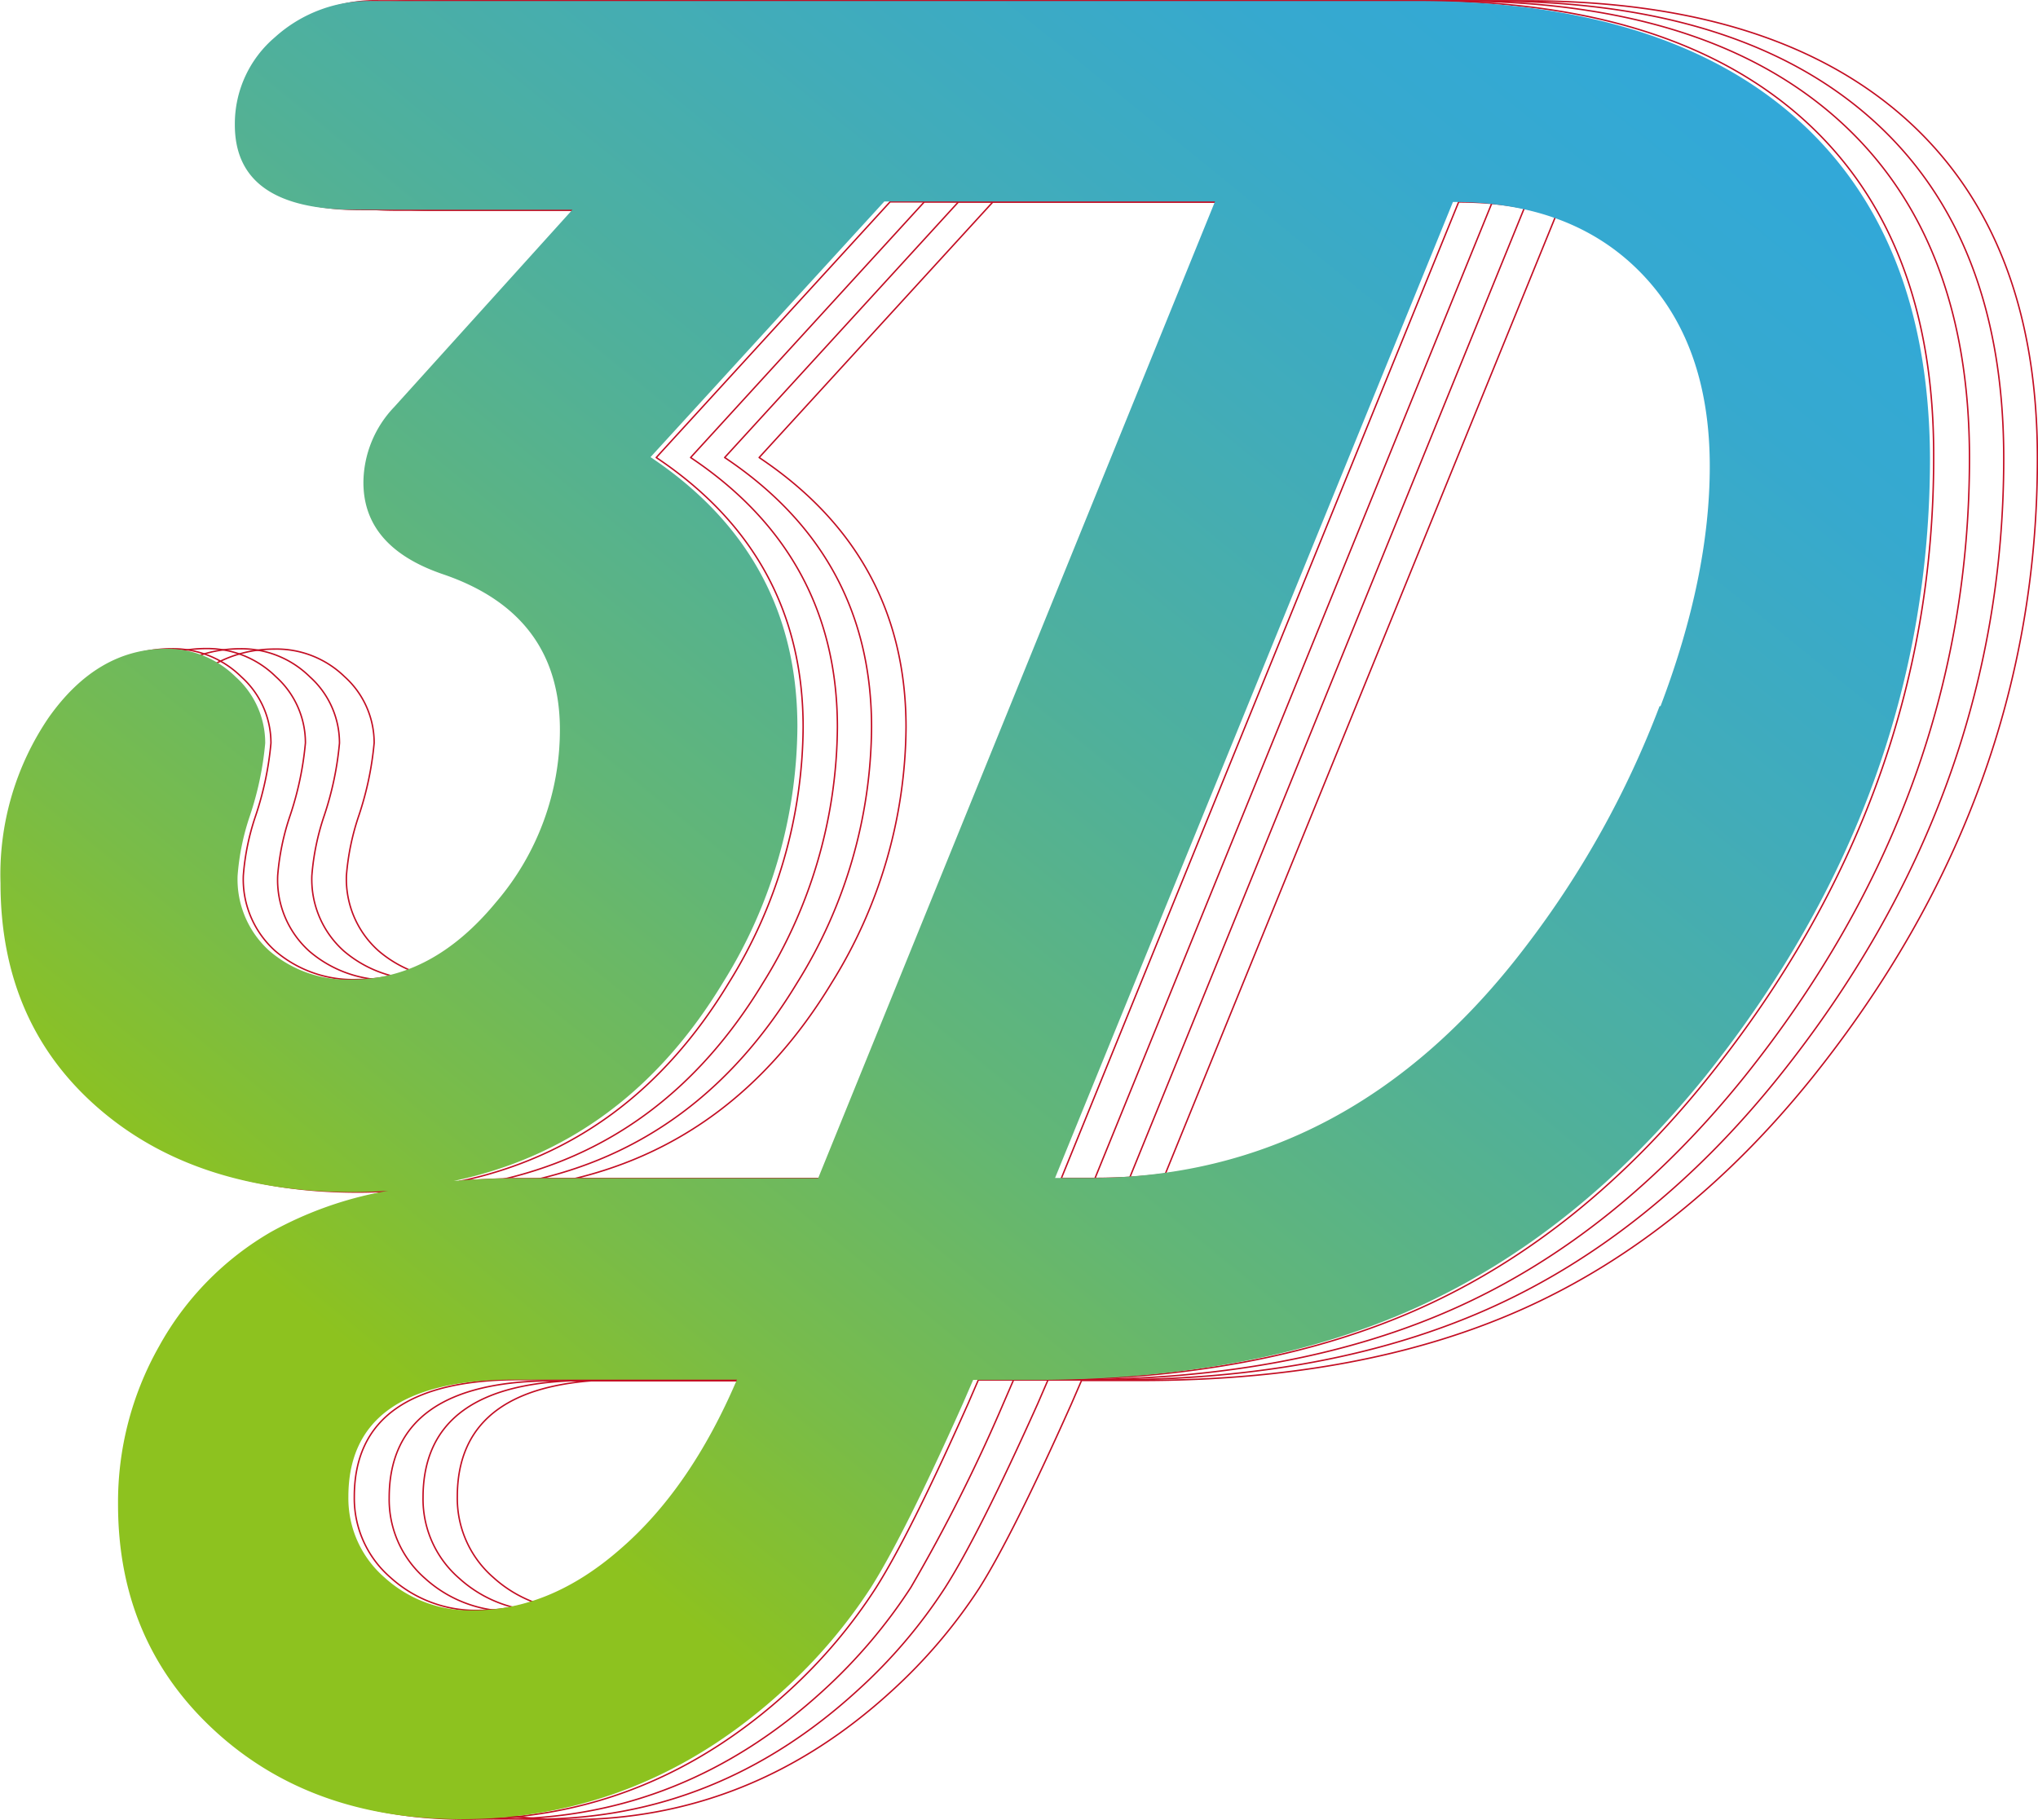 <?xml version="1.0" encoding="UTF-8"?>
<svg xmlns="http://www.w3.org/2000/svg" xmlns:xlink="http://www.w3.org/1999/xlink" id="レイヤー_1" data-name="レイヤー 1" viewBox="0 0 199.25 177.96">
  <defs>
    <style>.cls-1{fill:none;stroke:#c30d23;stroke-linecap:round;stroke-linejoin:round;stroke-width:0.14px;}.cls-2{fill:url(#名称未設定グラデーション_2);}</style>
    <linearGradient id="名称未設定グラデーション_2" x1="390.56" y1="131.04" x2="581.97" y2="366.36" gradientTransform="matrix(1, 0, 0, -1, -210.38, 657.69)" gradientUnits="userSpaceOnUse">
      <stop offset="0.27" stop-color="#8dc21f"></stop>
      <stop offset="0.35" stop-color="#79bc48"></stop>
      <stop offset="0.46" stop-color="#62b676"></stop>
      <stop offset="0.58" stop-color="#4fb09c"></stop>
      <stop offset="0.69" stop-color="#41acba"></stop>
      <stop offset="0.79" stop-color="#36a9cf"></stop>
      <stop offset="0.9" stop-color="#30a8dc"></stop>
      <stop offset="1" stop-color="#2ea7e0"></stop>
    </linearGradient>
  </defs>
  <path class="cls-1" d="M360.8,400.6a92.74,92.74,0,0,1-13.13,23.53Q330.47,446.77,305,446.76h-3.29l38.85-95.48q11.61,0,18.36,6.91t6.73,18.94Q365.6,387.92,360.8,400.6Zm-82.27,46.18H249.31c-2.26,0-4.39.1-6.44.27h0q16.71-3.51,26.33-19.41a47.78,47.78,0,0,0,7.27-25q0-16.77-14.36-26.37l22.86-25H317.3Zm95.65-103.65q-12.93-11.52-37.12-11.52H235a13.73,13.73,0,0,0-9.6,3.54,11.11,11.11,0,0,0-3.92,8.57q0,8.31,11.84,8.3h21.16L238.9,369.28,237,371.34a10.79,10.79,0,0,0-3,7.36q0,6.35,7.83,9,11.38,3.9,11.38,15.19A25.9,25.9,0,0,1,247,419.76q-6.24,7.56-14.07,7.55a11.66,11.66,0,0,1-8.07-2.79,9.39,9.39,0,0,1-3.12-7.37,23.58,23.58,0,0,1,1.21-5.87,31.1,31.1,0,0,0,1.49-7.08,8.68,8.68,0,0,0-2.89-6.48,9.51,9.51,0,0,0-6.8-2.75q-6.72,0-11.47,6.71a27.25,27.25,0,0,0-4.75,16.22q0,13.61,9.46,21.9t24.94,8.3c1.19,0,2.35-.05,3.49-.13a36.36,36.36,0,0,0-11.4,4,29.23,29.23,0,0,0-11,11.23,30.92,30.92,0,0,0-4,15.44q0,13.41,9.42,22.1t24.16,8.68q17.78,0,31.52-12.59a51,51,0,0,0,8.48-10.05q3.28-5.17,9-18l1-2.31h5.76q21.9,0,37.58-7.08T365,436.84q22-27.49,22-60.5Q387.1,354.68,374.18,343.13ZM259.18,483q-6.84,6-14.41,6a12.39,12.39,0,0,1-8.64-3.21,10.24,10.24,0,0,1-3.54-7.9q0-11.45,16.14-11.45H270.6Q266,477.06,259.19,483Z" transform="translate(-197.95 -331.53)"></path>
  <path class="cls-1" d="M364.16,400.6A93.22,93.22,0,0,1,351,424.13q-17.22,22.64-42.72,22.63H305l38.85-95.48q11.6,0,18.35,6.91T369,377.13Q369,387.92,364.16,400.6Zm-82.27,46.18H252.67c-2.26,0-4.4.1-6.45.27h0q16.71-3.51,26.33-19.41a47.78,47.78,0,0,0,7.27-25q0-16.77-14.35-26.37l22.85-25h32.34Zm-57.06-103q0,8.31,11.83,8.3h21.16l-15.56,17.24-1.87,2.06a10.79,10.79,0,0,0-3,7.36c0,4.23,2.62,7.18,7.83,9,7.59,2.57,11.37,7.67,11.37,15.19a25.83,25.83,0,0,1-6.24,16.87q-6.25,7.56-14.08,7.55a11.66,11.66,0,0,1-8.06-2.79,9.37,9.37,0,0,1-3.11-7.43,24.05,24.05,0,0,1,1.22-5.87,31.1,31.1,0,0,0,1.49-7.08,8.69,8.69,0,0,0-2.89-6.48,9.55,9.55,0,0,0-6.81-2.75q-6.71,0-11.46,6.71a27.24,27.24,0,0,0-4.76,16.22q0,13.61,9.47,21.9t24.93,8.3c1.19,0,2.35-.05,3.5-.13a36.42,36.42,0,0,0-11.41,4,29.21,29.21,0,0,0-10.94,11.23,30.92,30.92,0,0,0-4,15.44q0,13.41,9.43,22.1t24.07,8.68q17.79,0,31.53-12.59A51.71,51.71,0,0,0,287,486.76a162.92,162.92,0,0,0,9.05-18l1-2.31h5.76q21.9,0,37.58-7.08t28.11-22.55q22-27.49,22-60.5,0-21.66-12.93-33.17t-37.19-11.52H238.34a13.73,13.73,0,0,0-9.6,3.54,11.12,11.12,0,0,0-3.91,8.57Zm37.71,139.3q-6.83,6-14.4,6a12.38,12.38,0,0,1-8.64-3.21A10.24,10.24,0,0,1,236,478q0-11.45,16.13-11.45H273.9q-4.53,10.55-11.36,16.52Z" transform="translate(-197.95 -331.53)"></path>
  <path class="cls-1" d="M367.51,400.6a93.22,93.22,0,0,1-13.13,23.53q-17.2,22.64-42.72,22.63h-3.29l38.85-95.48q11.61,0,18.36,6.91t6.75,18.94Q372.33,387.92,367.51,400.6Zm-82.27,46.18H256c-2.26,0-4.39.1-6.44.27h0q16.71-3.51,26.32-19.41a47.67,47.67,0,0,0,7.28-25q0-16.77-14.36-26.37l22.86-25H324Zm-57.06-103q0,8.31,11.84,8.3h21.16l-15.58,17.2-1.86,2.06a10.79,10.79,0,0,0-3,7.36c0,4.23,2.62,7.18,7.83,9,7.6,2.57,11.38,7.67,11.38,15.19a25.9,25.9,0,0,1-6.25,16.87q-6.24,7.56-14.07,7.55a11.66,11.66,0,0,1-8.07-2.79,9.39,9.39,0,0,1-3.12-7.37,24,24,0,0,1,1.21-5.87,31.1,31.1,0,0,0,1.49-7.08,8.68,8.68,0,0,0-2.89-6.48,9.51,9.51,0,0,0-6.8-2.75q-6.72,0-11.47,6.71a27.25,27.25,0,0,0-4.75,16.22q0,13.61,9.46,21.9t24.94,8.3c1.18,0,2.34-.05,3.49-.13a36.36,36.36,0,0,0-11.4,4,29.24,29.24,0,0,0-10.95,11.23,30.92,30.92,0,0,0-4,15.44q0,13.41,9.42,22.1t24.08,8.68q17.76,0,31.52-12.59a50.79,50.79,0,0,0,8.56-10.05q3.3-5.17,9.06-18l1-2.31h5.76q21.87,0,37.57-7.08t28.11-22.55q22-27.49,22-60.5,0-21.66-12.92-33.17t-37.17-11.54H241.7a13.78,13.78,0,0,0-9.61,3.54,11.12,11.12,0,0,0-3.91,8.57Zm37.72,139.3q-6.84,6-14.41,6a12.39,12.39,0,0,1-8.64-3.21,10.24,10.24,0,0,1-3.54-7.9q0-11.45,16.13-11.45h21.82Q272.73,477.07,265.9,483Z" transform="translate(-197.95 -331.53)"></path>
  <path class="cls-1" d="M370.87,400.6a93.22,93.22,0,0,1-13.13,23.53Q340.54,446.77,315,446.76h-3.3L350.6,351.3q11.58,0,18.35,6.91t6.73,18.92Q375.68,387.92,370.87,400.6ZM288.6,446.78H259.37c-2.25,0-4.39.1-6.44.27h0q16.71-3.51,26.33-19.41a47.78,47.78,0,0,0,7.27-25q0-16.77-14.36-26.37l22.86-25h32.33Zm95.64-103.65q-12.93-11.52-37.12-11.52H245.05a13.73,13.73,0,0,0-9.6,3.54,11.11,11.11,0,0,0-3.92,8.57q0,8.31,11.84,8.3h21.16L249,369.26l-1.87,2.06a10.79,10.79,0,0,0-3,7.36q0,6.35,7.83,9,11.37,3.9,11.37,15.19a25.79,25.79,0,0,1-6.25,16.87q-6.24,7.56-14.07,7.55a11.62,11.62,0,0,1-8.06-2.79,9.4,9.4,0,0,1-3.13-7.37,24.05,24.05,0,0,1,1.22-5.87,31.22,31.22,0,0,0,1.49-7.08,8.69,8.69,0,0,0-2.89-6.48A9.55,9.55,0,0,0,224.8,395q-6.72,0-11.46,6.71a27.29,27.29,0,0,0-4.74,16.19q0,13.61,9.46,21.9t24.94,8.3c1.19,0,2.35-.05,3.49-.13a36.36,36.36,0,0,0-11.4,4,29.23,29.23,0,0,0-11,11.23,31.13,31.13,0,0,0-4,15.44q0,13.41,9.43,22.1t24.08,8.73q17.79,0,31.53-12.59a51.71,51.71,0,0,0,8.56-10.05q3.27-5.17,9-18l1-2.31h5.76q21.9,0,37.58-7.08t28.11-22.55q22-27.49,22-60.5Q397.16,354.68,384.24,343.13ZM269.24,483q-6.83,6-14.4,6a12.42,12.42,0,0,1-8.65-3.21,10.24,10.24,0,0,1-3.53-7.9q0-11.45,16.13-11.45H280.6q-4.53,10.6-11.35,16.58Z" transform="translate(-197.95 -331.53)"></path>
  <path class="cls-2" d="M373.6,343.13q-12.92-11.5-37.1-11.5H234.43a13.73,13.73,0,0,0-9.6,3.54,11.11,11.11,0,0,0-3.92,8.57q0,8.31,11.84,8.3h21.16l-17.43,19.3a10.79,10.79,0,0,0-3,7.36q0,6.35,7.83,9,11.38,3.9,11.38,15.19a25.9,25.9,0,0,1-6.25,16.87q-6.24,7.56-14.07,7.55a11.66,11.66,0,0,1-8.07-2.79,9.39,9.39,0,0,1-3.12-7.37,23.58,23.58,0,0,1,1.21-5.87,31.1,31.1,0,0,0,1.49-7.08,8.68,8.68,0,0,0-2.89-6.48,9.51,9.51,0,0,0-6.8-2.75q-6.72,0-11.47,6.71A27.25,27.25,0,0,0,198,417.9q0,13.61,9.46,21.9t24.94,8.3c1.19,0,2.35-.05,3.49-.13a36.36,36.36,0,0,0-11.4,4,29.23,29.23,0,0,0-11,11.23,30.92,30.92,0,0,0-4,15.44q0,13.41,9.42,22.1T243,509.42q17.78,0,31.52-12.59a51.13,51.13,0,0,0,8.57-10.05q3.27-5.17,9-18l1-2.31h5.76q21.9,0,37.58-7.08t28.21-22.57q22-27.49,22-60.5Q386.54,354.67,373.6,343.13ZM258.6,483q-6.84,6-14.41,6a12.39,12.39,0,0,1-8.64-3.21,10.24,10.24,0,0,1-3.54-7.9q0-11.44,16.14-11.45H270Q265.46,477.07,258.6,483Zm19.34-36.26H248.75c-2.26,0-4.39.1-6.44.27h0q16.71-3.51,26.33-19.41a47.78,47.78,0,0,0,7.27-25q0-16.77-14.36-26.37l22.86-25h32.33Zm82.27-46.18a92.64,92.64,0,0,1-13.1,23.53q-17.21,22.64-42.72,22.63H301.1L340,351.28q11.61,0,18.36,6.91t6.75,18.94q0,10.78-4.82,23.47Z" transform="translate(-197.95 -331.53)"></path>
</svg>
